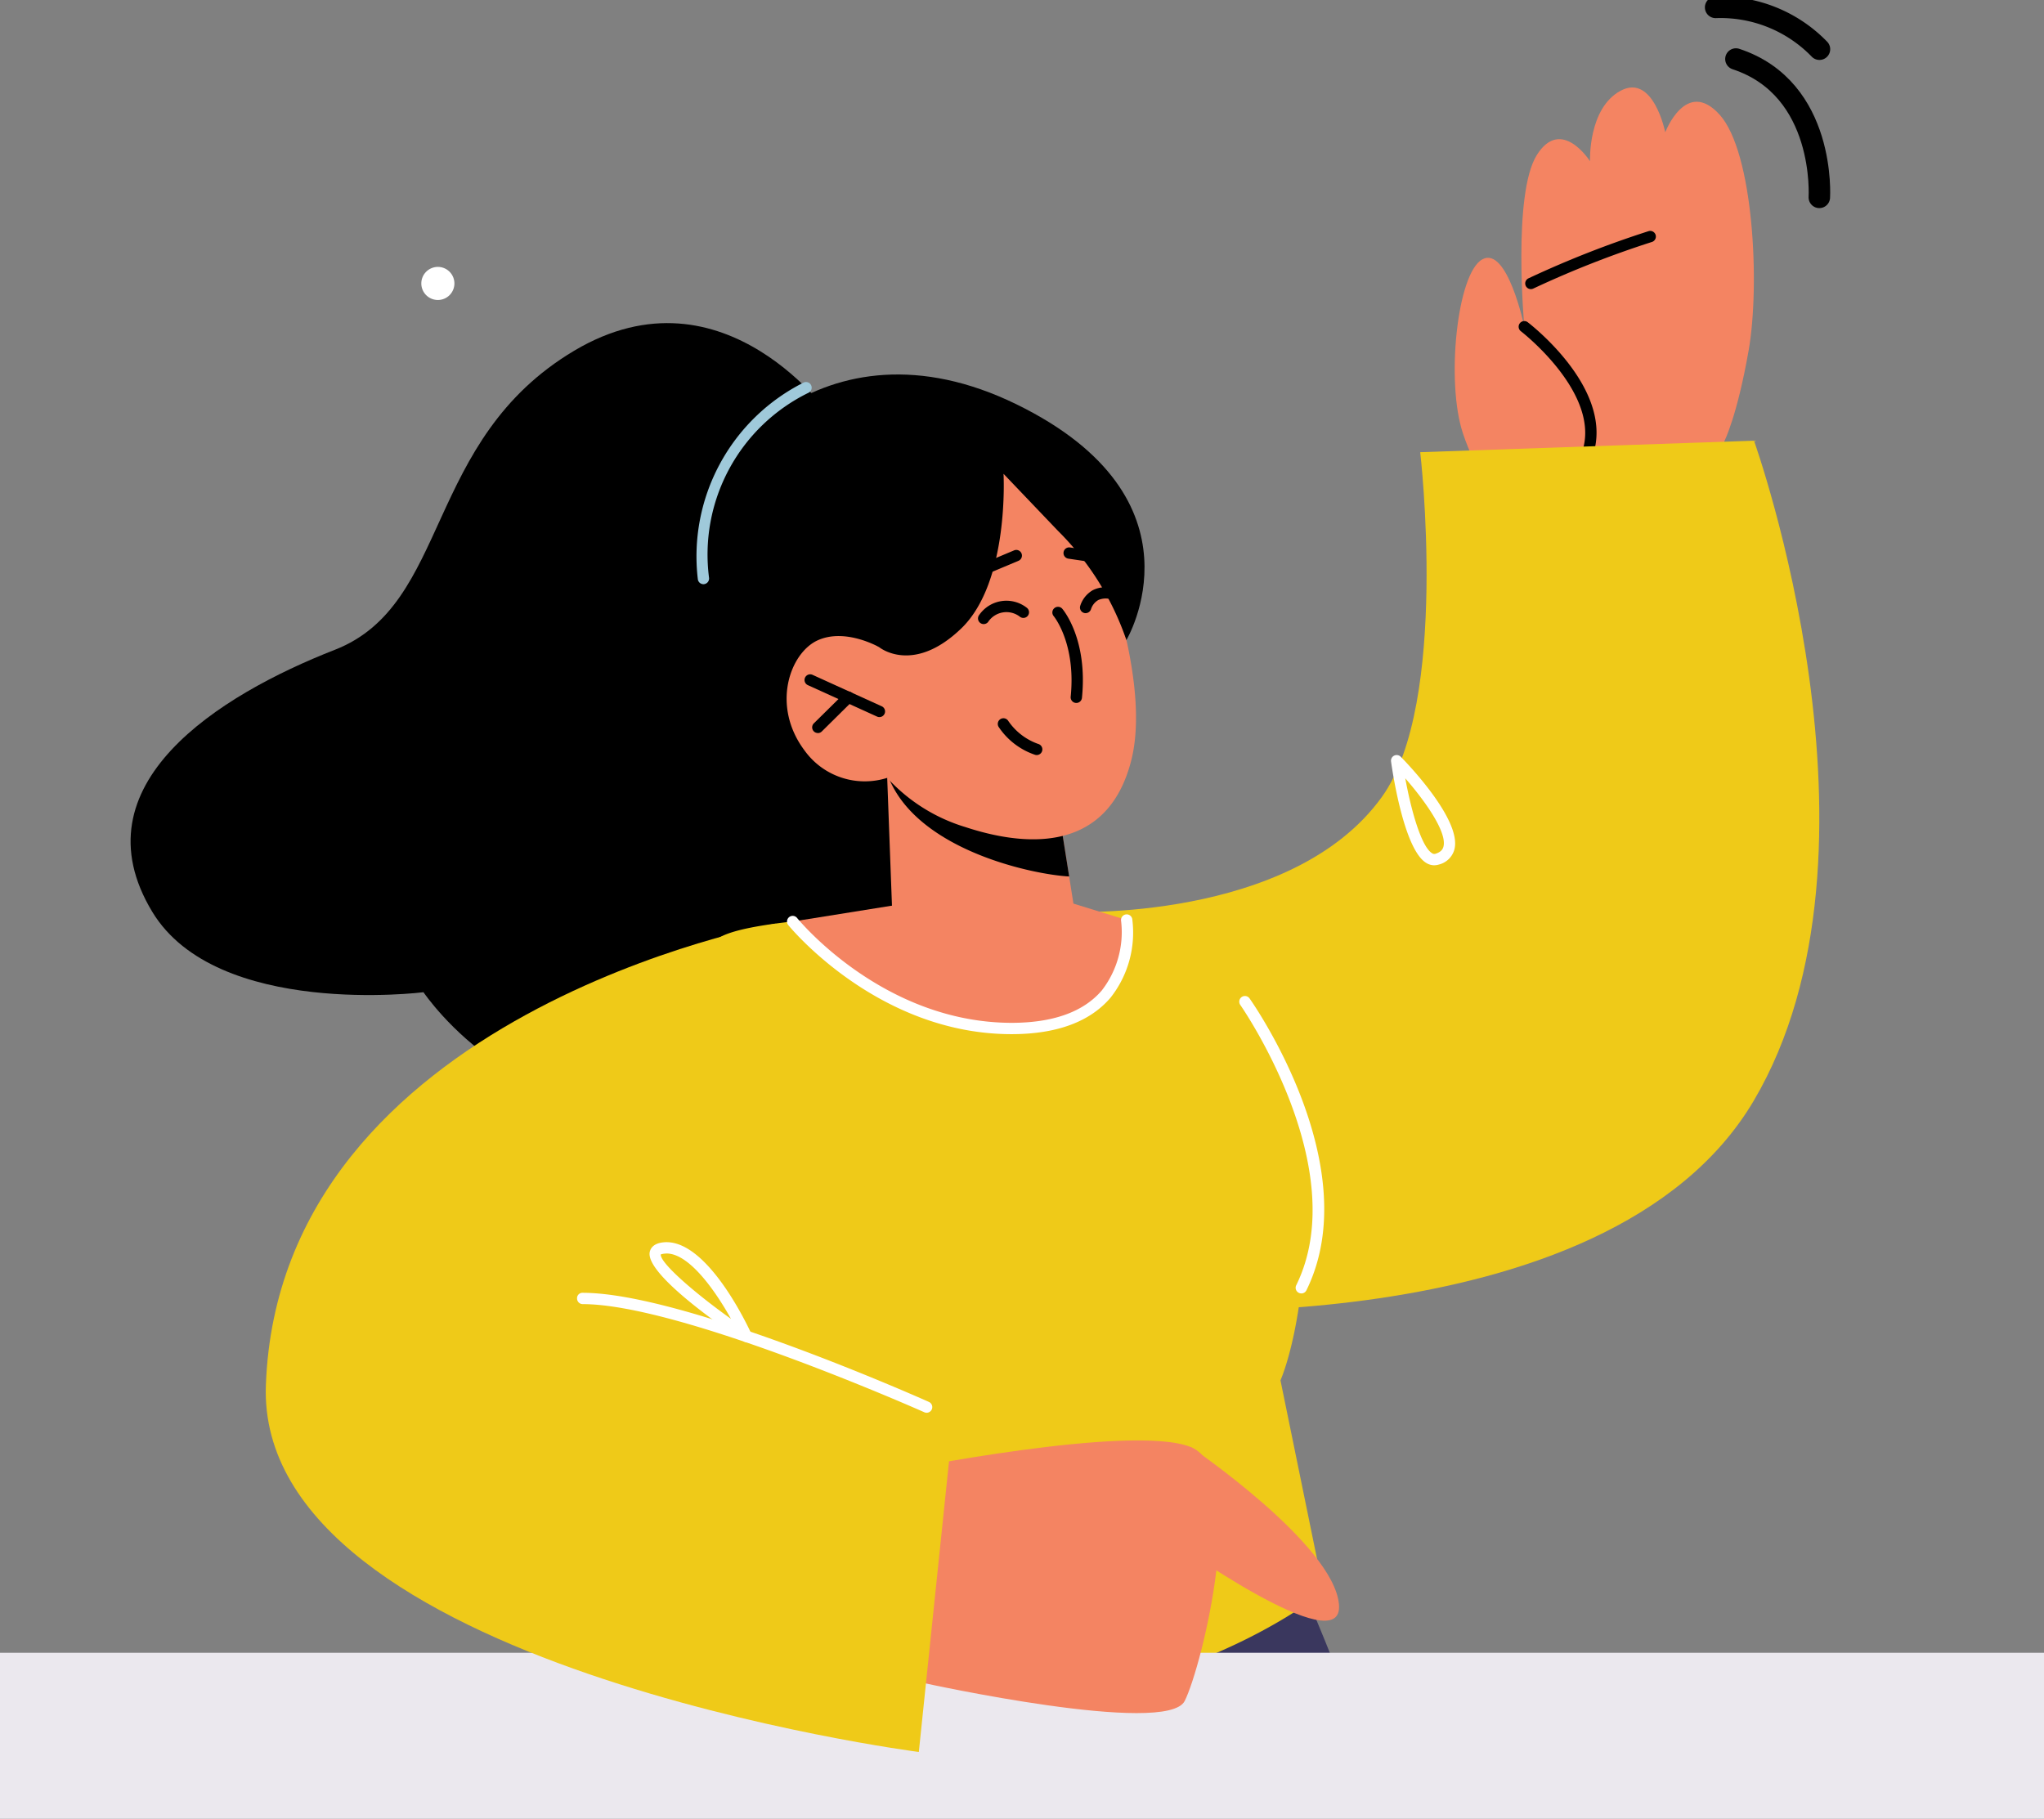 <svg id="The_right_space_03" data-name="The right space_03" xmlns="http://www.w3.org/2000/svg" xmlns:xlink="http://www.w3.org/1999/xlink" width="190.282" height="169.329" viewBox="0 0 190.282 169.329">
  <rect x="0" y="0" width="190.282" height="169.329" fill="#808080" stroke="none"/>
  <defs>
    <clipPath id="clip-path">
      <rect id="Rectangle_401" data-name="Rectangle 401" width="190.282" height="169.329" fill="none"/>
    </clipPath>
  </defs>
  <g id="Group_4841" data-name="Group 4841" clip-path="url(#clip-path)">
    <path id="Path_5785" data-name="Path 5785" d="M47.7,53.267S43.26,51.325,40.919,44.3c-1.589-4.768-.549-14.866,1.794-16.18s3.923,6.256,3.923,6.256S45.519,22.035,47.8,18.4s4.954.576,4.954.576-.2-4.932,2.851-6.564,4.153,3.87,4.153,3.87,1.94-5.111,5.071-1.628S68.6,30.435,67.52,36.593s-2.263,8.452-2.263,8.452l-.324,3.34L53.507,58.935Z" transform="translate(95.266 -3.965)" fill="#f48462"/>
    <path id="Path_5786" data-name="Path 5786" d="M54.225,37.378a.534.534,0,0,0,.229-.052,92.29,92.29,0,0,1,11.05-4.34.527.527,0,0,0-.31-1.007,93.64,93.64,0,0,0-11.2,4.4.527.527,0,0,0,.227,1" transform="translate(88.288 -10.462)"/>
    <path id="Path_5787" data-name="Path 5787" d="M68.485,56.788a.526.526,0,0,0,.512-.4c1.428-5.916-5.91-11.6-6.222-11.842a.526.526,0,1,0-.639.837c.071.054,7.1,5.51,5.838,10.759a.527.527,0,0,0,.388.636.559.559,0,0,0,.124.014" transform="translate(79.446 -14.546)"/>
    <path id="Path_5788" data-name="Path 5788" d="M94.995,60.995s13.693,38.182-.013,61.436-59.514,19.382-59.514,19.382L31.1,104.862s20.848,1,29.259-10.705c6.305-8.772,3.563-32.089,3.563-32.089Z" transform="translate(68.289 -19.968)" fill="#efca18"/>
    <path id="Path_5789" data-name="Path 5789" d="M85.535,114.768a1.376,1.376,0,0,0,.417-.065,1.983,1.983,0,0,0,1.455-1.427c.683-2.74-4.421-8.022-5.005-8.614a.535.535,0,0,0-.609-.1.527.527,0,0,0-.288.545c.114.827,1.172,8.113,3.243,9.425a1.46,1.46,0,0,0,.788.241m-2.709-8.1c1.869,2.136,3.893,5.01,3.558,6.351-.051.206-.184.5-.747.677a.356.356,0,0,1-.326-.06c-1.028-.652-1.963-4.123-2.485-6.968" transform="translate(47.993 -34.212)" fill="#fff"/>
    <path id="Path_5790" data-name="Path 5790" d="M221.345,53.652s-10.038-14.712-24.084-6.367-11.5,23.633-22.291,27.85-24.167,12.548-17,24.4c6,9.915,25.246,7.483,25.246,7.483s9.976,14.8,25.589,8.547,22.365-14.983,19.872-28.092-7.331-33.82-7.331-33.82" transform="translate(-143.793 -14.641)"/>
    <path id="Path_5791" data-name="Path 5791" d="M164.337,76.561s7.829-13.123-10.232-21.95-29.922,5.565-29.61,12.883,4.681,10.444,4.681,10.444-.634,15.934,14.51,13.9,20.65-15.273,20.65-15.273" transform="translate(-59.478 -16.969)"/>
    <path id="Path_5792" data-name="Path 5792" d="M97.817,225.418h21.618c-3.034-7.715-5.179-12.181-5.179-12.181l-13.3,2.96-2.361.525Z" transform="translate(5.052 -69.808)" fill="#3a375e"/>
    <path id="Path_5793" data-name="Path 5793" d="M133.4,107.658l.478,12.812s2.448,3.6,9.966,3.926c5.6.246,7.515-1.09,7.515-1.09l-1.021-6.46-1-6.3-13.646-2.472Z" transform="translate(-50.808 -35.245)" fill="#f48462"/>
    <path id="Path_5794" data-name="Path 5794" d="M134.919,106.749a4.219,4.219,0,0,0,.418,1.222c3.106,6.293,13.285,8.409,16.52,8.577l-1-6.3Z" transform="translate(-52.326 -34.947)"/>
    <path id="Path_5795" data-name="Path 5795" d="M152.733,66.2s7.324,15.813,5.007,24.837-10.521,7.79-15.448,6.163a16.185,16.185,0,0,1-7.262-4.576,6.9,6.9,0,0,1-7.681-2.532c-3.147-4.18-1.373-9.1,1.211-10.274s5.725.64,5.725.64l-2.532-4.587s9.711-23.8,20.98-9.673" transform="translate(-52.438 -20.204)" fill="#f48462"/>
    <path id="Path_5796" data-name="Path 5796" d="M128.381,83.691a.526.526,0,0,0,.507-.385,1.522,1.522,0,0,1,.669-.833,1.731,1.731,0,0,1,1.357-.013.527.527,0,0,0,.324-1,2.715,2.715,0,0,0-2.191.095,2.58,2.58,0,0,0-1.173,1.474.527.527,0,0,0,.508.665" transform="translate(-27.318 -26.607)"/>
    <path id="Path_5797" data-name="Path 5797" d="M141.021,85.323a.529.529,0,0,0,.406-.19,2.048,2.048,0,0,1,2.95-.507.527.527,0,1,0,.65-.829,3.081,3.081,0,0,0-4.413.663.527.527,0,0,0,.406.863" transform="translate(-49.447 -27.22)"/>
    <path id="Path_5798" data-name="Path 5798" d="M133.141,77.282a.527.527,0,0,0,.077-1.048l-3.126-.463a.527.527,0,1,0-.154,1.043l3.126.463a.6.6,0,0,0,.077.005" transform="translate(-30.483 -24.803)"/>
    <path id="Path_5799" data-name="Path 5799" d="M141.956,78.687a.524.524,0,0,0,.2-.041l3.628-1.524a.527.527,0,0,0-.409-.971l-3.628,1.524a.527.527,0,0,0,.2,1.012" transform="translate(-50.958 -24.916)"/>
    <path id="Path_5800" data-name="Path 5800" d="M135.256,92.941a.527.527,0,0,0,.524-.474c.553-5.459-1.737-8.186-1.834-8.3a.527.527,0,0,0-.8.686c.021.025,2.089,2.531,1.586,7.508a.526.526,0,0,0,.47.577.506.506,0,0,0,.054,0" transform="translate(-35.058 -27.495)"/>
    <path id="Path_5801" data-name="Path 5801" d="M167.361,97.321a.527.527,0,0,0,.218-1.006l-6.437-2.926a.527.527,0,1,0-.437.959l6.438,2.926a.526.526,0,0,0,.218.047" transform="translate(-85.493 -30.558)"/>
    <path id="Path_5802" data-name="Path 5802" d="M165.23,99.593a.522.522,0,0,0,.37-.152l2.838-2.806a.527.527,0,1,0-.741-.749l-2.838,2.8a.527.527,0,0,0,.371.9" transform="translate(-89.097 -31.341)"/>
    <path id="Path_5803" data-name="Path 5803" d="M158.586,78.37A26.35,26.35,0,0,0,152.217,68.2l-5.068-5.31s.568,10.053-3.93,14.391-7.645,1.752-7.645,1.752l-8.618-7.55,15.323-14.118s17.132-.655,16.307,21.007" transform="translate(-53.727 -18.778)"/>
    <path id="Path_5804" data-name="Path 5804" d="M135.31,126.207l11.572,1.6s10.325,11.242,10.6,23.758-2.354,18.258-2.354,18.258l4.024,19.663s-10.161,8.448-27.473,10.25a81.731,81.731,0,0,1-31.981-3.344s2.573-61.747,2.573-67c0-3.545,33.042-3.189,33.042-3.189" transform="translate(-35.925 -41.314)" fill="#efca18"/>
    <path id="Path_5805" data-name="Path 5805" d="M152.963,125.072l4.957,1.528s1.659,9.49-9.7,10.074c-11.928.613-21.385-9.933-21.385-9.933l10.416-1.669Z" transform="translate(-53.032 -40.945)" fill="#f48462"/>
    <path id="Path_5806" data-name="Path 5806" d="M146.964,137.713c4.189,0,7.288-1.139,9.212-3.387a9.781,9.781,0,0,0,2.03-7.321.526.526,0,0,0-1.04.164,8.865,8.865,0,0,1-1.8,6.479c-1.716,2-4.544,3.011-8.406,3.011-12.016-.024-19.877-9.664-19.955-9.761a.527.527,0,0,0-.823.659c.081.1,8.261,10.132,20.734,10.156Z" transform="translate(-52.8 -41.432)" fill="#fff"/>
    <path id="Path_5807" data-name="Path 5807" d="M142.254,102.842a.527.527,0,0,0,.141-1.035,5.632,5.632,0,0,1-2.8-2.161.527.527,0,0,0-.872.593,6.6,6.6,0,0,0,3.391,2.584.535.535,0,0,0,.14.019" transform="translate(-45.745 -32.546)"/>
    <path id="Path_5808" data-name="Path 5808" d="M105.4,165.551a.528.528,0,0,0,.474-.294c5.632-11.449-4.848-26.549-5.3-27.186a.527.527,0,0,0-.862.606c.107.151,10.568,15.228,5.211,26.114a.528.528,0,0,0,.24.7.52.52,0,0,0,.233.054" transform="translate(15.744 -45.128)" fill="#fff"/>
    <path id="Path_5809" data-name="Path 5809" d="M220,38.484a1.54,1.54,0,1,0,1.54-1.54,1.54,1.54,0,0,0-1.54,1.54" transform="translate(-180.778 -12.095)" fill="#fff"/>
    <path id="Path_5810" data-name="Path 5810" d="M171.182,71.7a.536.536,0,0,0,.524-.577,16.768,16.768,0,0,1,9.237-17.236.527.527,0,0,0-.424-.965,18.11,18.11,0,0,0-9.861,18.3.527.527,0,0,0,.524.477" transform="translate(-105.696 -17.31)" fill="#9fc9da"/>
    <rect id="Rectangle_400" data-name="Rectangle 400" width="190.282" height="15.456" transform="translate(0 153.873)" fill="#ebe8ee"/>
    <path id="Path_5811" data-name="Path 5811" d="M118.064,202.224s21.9-4.438,27.4-2.238,1.1,20.344-.55,23.643-24.241-1.657-24.241-1.657l-6.55-9.34Z" transform="translate(-34.625 -65.27)" fill="#f48462"/>
    <path id="Path_5812" data-name="Path 5812" d="M99.6,200.283s13.3,9.031,13.807,14.652S97.564,208.8,97.564,208.8Z" transform="translate(11.242 -65.568)" fill="#f48462"/>
    <path id="Path_5813" data-name="Path 5813" d="M198.707,127.845s-46.2,8.326-47.453,42.979c-.946,26.156,60.785,34.14,60.785,34.14l3.016-29.035Z" transform="translate(-126.503 -41.853)" fill="#efca18"/>
    <path id="Path_5814" data-name="Path 5814" d="M186.405,190.111a.527.527,0,0,0,.215-1.008c-.928-.415-22.846-10.159-32.221-10.159a.5.5,0,0,0-.535.527.527.527,0,0,0,.527.526c9.157,0,31.574,9.966,31.8,10.067a.519.519,0,0,0,.215.046" transform="translate(-100.144 -58.582)" fill="#fff"/>
    <path id="Path_5815" data-name="Path 5815" d="M187.825,181.239a.527.527,0,0,0,.479-.747c-.426-.928-4.279-9.062-8.289-8.532-.834.109-1.1.53-1.182.864-.453,1.918,5.933,6.461,8.7,8.324a.525.525,0,0,0,.295.09m-7.435-8.249c2.121,0,4.553,3.49,6,6.087-3.775-2.7-6.628-5.293-6.537-6a1.585,1.585,0,0,1,.292-.067,1.828,1.828,0,0,1,.241-.016" transform="translate(-118.342 -56.287)" fill="#fff"/>
    <path id="Path_5816" data-name="Path 5816" d="M38.843,21.049s.651-10.108-7.764-12.879" transform="translate(130.523 -2.675)" fill="none" stroke="#000" stroke-linecap="round" stroke-miterlimit="10" stroke-width="2"/>
    <path id="Path_5817" data-name="Path 5817" d="M40.742,4.907a12.811,12.811,0,0,0-9.664-3.892" transform="translate(128.636 -0.327)" fill="none" stroke="#000" stroke-linecap="round" stroke-miterlimit="10" stroke-width="2"/>
  </g>
</svg>
